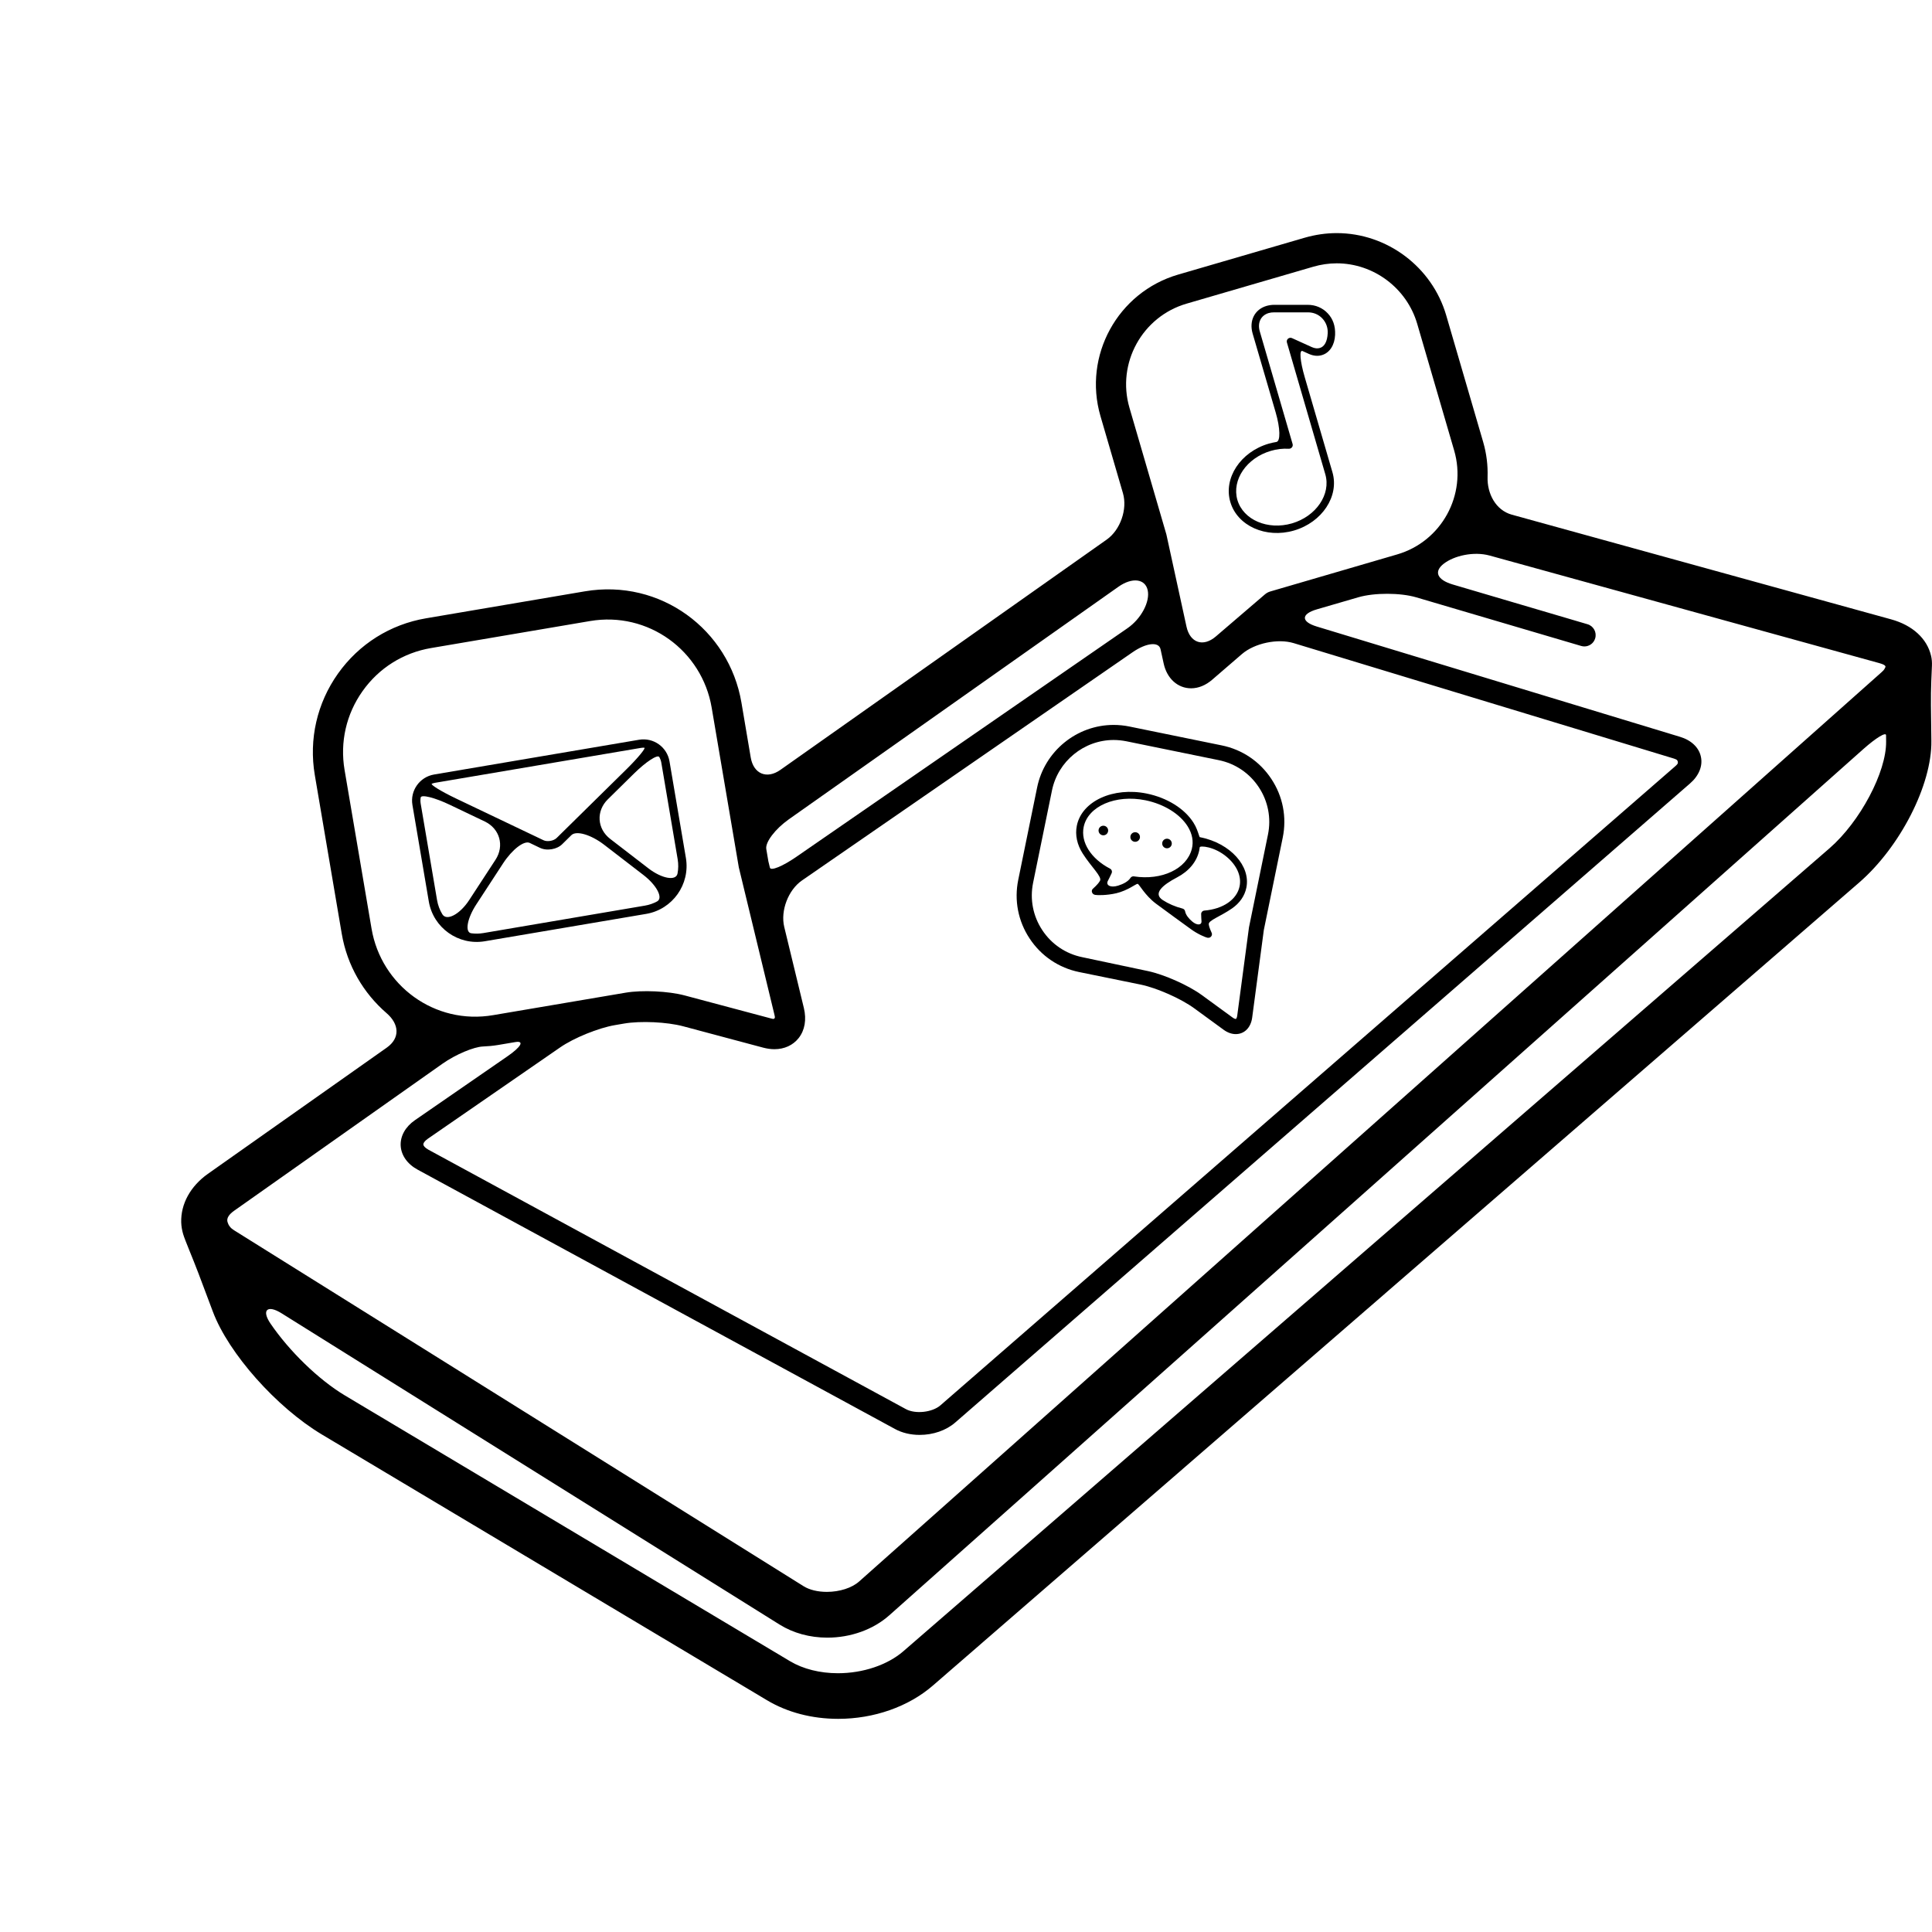 <?xml version="1.0" encoding="iso-8859-1"?>
<!-- Generator: Adobe Illustrator 17.1.0, SVG Export Plug-In . SVG Version: 6.00 Build 0)  -->
<!DOCTYPE svg PUBLIC "-//W3C//DTD SVG 1.1//EN" "http://www.w3.org/Graphics/SVG/1.1/DTD/svg11.dtd">
<svg version="1.1" id="Capa_1" xmlns="http://www.w3.org/2000/svg" xmlns:xlink="http://www.w3.org/1999/xlink" x="0px" y="0px"
	 viewBox="0 0 64 64" style="enable-background:new 0 0 64 64;" xml:space="preserve">
<g>
	<path d="M16.06,31.18l5.345-0.906c0.874-0.148,1.464-0.98,1.316-1.855l-0.543-3.199c-0.081-0.475-0.532-0.795-1.007-0.715
		l-6.794,1.152c-0.475,0.082-0.795,0.533-0.715,1.006l0.543,3.201C14.354,30.738,15.186,31.328,16.06,31.18z M22.449,28.465
		c0.027,0.162,0.024,0.321-0.005,0.472c-0.05,0.257-0.524,0.167-0.962-0.17l-1.267-0.976c-0.438-0.337-0.473-0.925-0.08-1.312
		l0.867-0.854c0.393-0.388,0.783-0.643,0.838-0.547c0.032,0.057,0.055,0.119,0.067,0.187L22.449,28.465z M21.218,24.777
		c0.041-0.007,0.082-0.01,0.123-0.009c0.068,0.002-0.199,0.331-0.592,0.718l-2.309,2.273c-0.099,0.098-0.312,0.135-0.437,0.074
		l-2.902-1.384c-0.498-0.238-0.858-0.463-0.795-0.488c0.038-0.015,0.077-0.026,0.119-0.032L21.218,24.777z M13.935,26.617
		c-0.011-0.068-0.01-0.135,0.001-0.199c0.02-0.109,0.471,0.005,0.969,0.244l1.154,0.551c0.498,0.238,0.657,0.806,0.355,1.268
		l-0.875,1.34c-0.302,0.462-0.741,0.703-0.886,0.465c-0.085-0.14-0.146-0.298-0.175-0.47L13.935,26.617z M15.776,29.963l0.89-1.364
		c0.302-0.462,0.697-0.765,0.882-0.676l0.335,0.161c0.114,0.055,0.254,0.072,0.395,0.047c0.139-0.023,0.266-0.084,0.354-0.174
		c0,0,0.132-0.13,0.295-0.291c0.163-0.161,0.65-0.018,1.088,0.319l1.3,1.001c0.438,0.337,0.663,0.761,0.452,0.875
		c-0.124,0.067-0.262,0.116-0.409,0.14l-5.346,0.908c-0.137,0.023-0.271,0.024-0.401,0.007
		C15.392,30.884,15.474,30.426,15.776,29.963z"/>
	<path d="M37.777,32.614c0.541,0.111,1.341,0.464,1.787,0.79l0.971,0.709c0.129,0.094,0.268,0.143,0.4,0.143
		c0.288,0,0.501-0.215,0.545-0.547l0.386-2.902l0.626-3.059c0.139-0.678,0.005-1.369-0.377-1.945
		c-0.381-0.578-0.965-0.973-1.644-1.111l-3.058-0.625c-0.172-0.035-0.347-0.053-0.522-0.053c-1.224,0-2.29,0.871-2.535,2.072
		l-0.625,3.059c-0.139,0.678-0.005,1.369,0.377,1.945c0.381,0.578,0.965,0.973,1.643,1.111L37.777,32.614z M34.848,26.185
		c0.198-0.969,1.058-1.672,2.045-1.672c0.141,0,0.282,0.016,0.422,0.043l3.058,0.625c0.547,0.111,1.018,0.43,1.326,0.896
		c0.308,0.465,0.416,1.024,0.304,1.57l-0.629,3.074l-0.389,2.922c-0.008,0.061-0.029,0.111-0.049,0.111
		c-0.019,0-0.058-0.012-0.105-0.047l-1.015-0.741c-0.446-0.326-1.246-0.682-1.786-0.797l-2.178-0.461
		c-0.547-0.111-1.018-0.43-1.325-0.896c-0.308-0.465-0.416-1.024-0.304-1.57L34.848,26.185z"/>
	<path d="M36.438,29.178c-0.079,0.136-0.211,0.234-0.242,0.27c-0.021,0.024-0.029,0.053-0.028,0.079
		c0.002,0.021,0.012,0.096,0.11,0.117c0.074,0.015,0.384,0.019,0.7-0.054c0.379-0.089,0.657-0.317,0.707-0.312
		c0.051,0.005,0.237,0.38,0.611,0.659c0.374,0.279,0.869,0.634,1.146,0.837c0.231,0.17,0.485,0.274,0.549,0.288
		c0.078,0.016,0.127-0.023,0.146-0.066c0.01-0.022,0.015-0.051,0.006-0.081c-0.013-0.044-0.085-0.167-0.101-0.297
		c-0.016-0.13,0.387-0.258,0.773-0.527c0.248-0.173,0.417-0.41,0.472-0.684c0.148-0.719-0.532-1.469-1.514-1.67
		c-0.009-0.001-0.018-0.002-0.027-0.004c-0.014-0.002-0.042-0.119-0.094-0.25c-0.03-0.077-0.068-0.154-0.115-0.228
		c-0.293-0.467-0.872-0.828-1.549-0.967c-1.111-0.227-2.15,0.248-2.316,1.061c-0.064,0.312,0.009,0.634,0.194,0.925
		C36.153,28.725,36.516,29.043,36.438,29.178z M39.743,28.066c0.006-0.056,0.481-0.033,0.901,0.325
		c0.32,0.272,0.489,0.627,0.419,0.97c-0.09,0.438-0.549,0.754-1.169,0.803c-0.06,0.006-0.106,0.057-0.104,0.117
		c0.002,0.085,0.005,0.164,0.011,0.235c0.01,0.13-0.142,0.154-0.314,0.005c-0.118-0.102-0.207-0.217-0.229-0.333
		c-0.008-0.043-0.04-0.078-0.083-0.09c-0.247-0.063-0.47-0.16-0.657-0.282c-0.332-0.216-0.014-0.496,0.475-0.752
		c0.386-0.202,0.656-0.518,0.734-0.899C39.734,28.133,39.74,28.1,39.743,28.066z M39.344,27.375c0.151,0.242,0.199,0.5,0.137,0.746
		c-0.169,0.662-0.994,1.053-1.92,0.91c-0.045-0.006-0.089,0.014-0.113,0.051c-0.079,0.12-0.236,0.202-0.409,0.256
		c-0.26,0.081-0.413-0.018-0.34-0.157c0.04-0.076,0.082-0.161,0.125-0.255c0.025-0.057,0.003-0.121-0.051-0.15
		c-0.636-0.332-0.978-0.875-0.875-1.381c0.141-0.689,1.059-1.086,2.047-0.885C38.561,26.637,39.084,26.961,39.344,27.375z"/>
	<circle cx="36.55" cy="27.512" r="0.159"/>
	<circle cx="37.604" cy="27.727" r="0.159"/>
	<circle cx="38.658" cy="27.942" r="0.159"/>
	<path d="M62.644,20.516L50.08,17.049c-0.532-0.147-0.82-0.698-0.802-1.25c0.012-0.382-0.034-0.771-0.146-1.157l-1.224-4.195
		c-0.468-1.604-1.96-2.725-3.628-2.725c-0.357,0-0.713,0.053-1.058,0.152l-4.197,1.223c-1.999,0.584-3.153,2.686-2.571,4.686
		l0.745,2.554c0.155,0.53-0.086,1.218-0.537,1.537l-10.809,7.628c-0.451,0.319-0.892,0.135-0.984-0.409l-0.308-1.819
		c-0.41-2.418-2.683-4.111-5.189-3.685l-5.259,0.893c-1.185,0.201-2.221,0.852-2.917,1.832c-0.695,0.98-0.968,2.174-0.768,3.359
		l0.893,5.258c0.18,1.061,0.723,1.972,1.485,2.631c0.418,0.361,0.457,0.825,0.005,1.143l-5.926,4.181
		c-0.577,0.41-0.898,0.994-0.882,1.604c0.004,0.134,0.027,0.266,0.065,0.394c0.063,0.212,0.314,0.788,0.509,1.305l0.476,1.265
		c0.52,1.381,2.105,3.164,3.609,4.065l14.745,8.803c0.675,0.404,1.491,0.617,2.36,0.617c1.184,0,2.328-0.402,3.137-1.104
		l30.681-26.598c1.361-1.18,2.413-3.24,2.394-4.691l-0.014-1.178c-0.007-0.552,0.026-1.142,0.033-1.32
		c0.004-0.107-0.003-0.214-0.028-0.32C63.837,21.152,63.353,20.711,62.644,20.516z M39.306,10.059l4.196-1.223
		c0.254-0.074,0.516-0.113,0.778-0.113c1.226,0,2.323,0.824,2.667,2.004l1.224,4.195c0.429,1.473-0.42,3.018-1.891,3.445
		l-4.196,1.225c-0.069,0.019-0.133,0.055-0.187,0.102l-1.621,1.39c-0.419,0.359-0.854,0.214-0.972-0.326l-0.666-3.054l-1.224-4.199
		C36.986,12.033,37.835,10.488,39.306,10.059z M25.979,30.706c-0.13-0.537,0.133-1.226,0.588-1.54l10.953-7.561
		c0.455-0.314,0.869-0.357,0.925-0.097l0.103,0.471c0.108,0.498,0.466,0.822,0.909,0.822c0.243,0,0.485-0.1,0.699-0.285l0.984-0.849
		c0.418-0.361,1.186-0.523,1.714-0.363l12.579,3.819c0.04,0.012,0.072,0.025,0.097,0.038c0.051,0.026,0.069,0.109,0.033,0.153
		c-0.018,0.022-0.041,0.046-0.073,0.073L31.151,46.555c-0.27,0.232-0.824,0.295-1.14,0.125l-15.818-8.594
		c-0.122-0.066-0.168-0.135-0.17-0.174c-0.002-0.039,0.036-0.111,0.149-0.189l4.386-3.028c0.455-0.314,1.264-0.643,1.809-0.736
		l0.309-0.053c0.544-0.093,1.418-0.052,1.952,0.09l2.655,0.709c0.126,0.033,0.251,0.051,0.37,0.051c0.331,0,0.616-0.131,0.804-0.369
		c0.203-0.258,0.265-0.611,0.172-0.996L25.979,30.706z M38.019,19.552c0.083,0.382-0.218,0.947-0.672,1.26l-10.969,7.573
		c-0.455,0.314-0.846,0.474-0.874,0.357l-0.051-0.211c0,0-0.031-0.182-0.069-0.407c-0.038-0.225,0.297-0.665,0.748-0.984
		l10.919-7.704C37.502,19.118,37.936,19.169,38.019,19.552z M11.414,25.504c-0.156-0.922,0.056-1.85,0.597-2.611
		c0.541-0.764,1.347-1.27,2.27-1.426l5.259-0.893c1.936-0.332,3.717,0.984,4.035,2.867l0.899,5.291l1.183,4.893
		c0.006,0.025,0.01,0.046,0.012,0.064c0.005,0.036-0.023,0.069-0.061,0.064c-0.018-0.003-0.04-0.007-0.066-0.015l-2.866-0.764
		c-0.534-0.142-1.408-0.183-1.952-0.09l-4.381,0.743c-1.942,0.336-3.717-0.984-4.035-2.865L11.414,25.504z M29.923,54.701
		c-0.527,0.455-1.337,0.727-2.166,0.727c-0.593,0-1.154-0.141-1.582-0.396L11.43,46.229c-0.888-0.53-1.857-1.486-2.467-2.38
		c-0.312-0.456-0.103-0.637,0.365-0.344l16.495,10.31c0.454,0.283,1.002,0.434,1.585,0.434c0.776,0,1.523-0.27,2.051-0.74
		l32.269-28.697c0.413-0.367,0.748-0.571,0.75-0.457l0.002,0.208c0.013,1.008-0.864,2.66-1.877,3.539L29.923,54.701z M62.458,22.096
		c-0.01,0.022-0.034,0.077-0.07,0.115c-0.02,0.021-0.042,0.042-0.069,0.066L28.462,52.387c-0.24,0.215-0.65,0.346-1.071,0.346
		c-0.302,0-0.577-0.066-0.773-0.189L7.769,40.764c-0.036-0.022-0.068-0.046-0.097-0.069c-0.051-0.042-0.097-0.113-0.111-0.15
		l-0.025-0.067c-0.036-0.129,0.057-0.254,0.215-0.367l6.905-4.873c0.451-0.318,1.049-0.559,1.336-0.571
		c0.171-0.007,0.343-0.023,0.517-0.052c0,0,0.251-0.042,0.561-0.095c0.31-0.052,0.193,0.16-0.262,0.473l-3.062,2.114
		c-0.317,0.219-0.489,0.527-0.473,0.846c0.018,0.32,0.222,0.609,0.561,0.793l15.819,8.594c0.234,0.127,0.515,0.193,0.812,0.193
		c0.447,0,0.876-0.148,1.178-0.41l24.339-21.168c0.296-0.256,0.429-0.58,0.363-0.885c-0.064-0.307-0.317-0.549-0.693-0.662
		l-12.031-3.653c-0.528-0.16-0.527-0.416,0.003-0.57l1.374-0.4c0.53-0.154,1.389-0.153,1.919,0.003l5.461,1.61
		c0.036,0.01,0.071,0.016,0.106,0.016c0.162,0,0.312-0.105,0.359-0.27c0.058-0.199-0.055-0.406-0.253-0.465l-4.459-1.315
		c-0.53-0.156-0.641-0.431-0.303-0.692c0.338-0.262,0.988-0.415,1.521-0.268l12.896,3.56c0.051,0.014,0.094,0.029,0.128,0.043
		C62.443,22.034,62.468,22.074,62.458,22.096z"/>
	<path d="M44.139,15.644l-0.918-3.149c-0.155-0.53-0.187-0.918-0.072-0.866l0.208,0.094c0.146,0.066,0.296,0.082,0.431,0.041
		c0.256-0.074,0.424-0.33,0.439-0.67c0.013-0.301-0.074-0.537-0.247-0.717c-0.17-0.18-0.402-0.279-0.658-0.279h-1.117
		c-0.086,0-0.17,0.014-0.247,0.035c-0.395,0.115-0.585,0.49-0.464,0.912l0.763,2.612c0.155,0.53,0.165,0.962,0.024,0.984
		c-0.085,0.014-0.169,0.032-0.253,0.056c-0.934,0.273-1.505,1.139-1.272,1.932c0.231,0.791,1.178,1.217,2.11,0.945
		C43.799,17.301,44.369,16.435,44.139,15.644z M42.097,14.936c0.196-0.059,0.398-0.082,0.597-0.07c0.043,0,0.08-0.017,0.104-0.049
		c0.024-0.029,0.032-0.07,0.021-0.109l-1.087-3.73c-0.084-0.287,0.035-0.531,0.295-0.608c0.055-0.016,0.114-0.023,0.178-0.023h1.118
		c0.186-0.002,0.357,0.07,0.48,0.201c0.124,0.131,0.188,0.305,0.179,0.488c-0.013,0.281-0.11,0.449-0.263,0.492
		c-0.08,0.024-0.168,0.012-0.262-0.029L42.8,11.201c-0.043-0.02-0.096-0.014-0.132,0.018c-0.037,0.031-0.051,0.08-0.037,0.127
		l1.272,4.367c0.191,0.662-0.304,1.391-1.106,1.625c-0.802,0.232-1.612-0.115-1.807-0.777C40.799,15.896,41.295,15.17,42.097,14.936
		z"/>
</g>
</svg>
